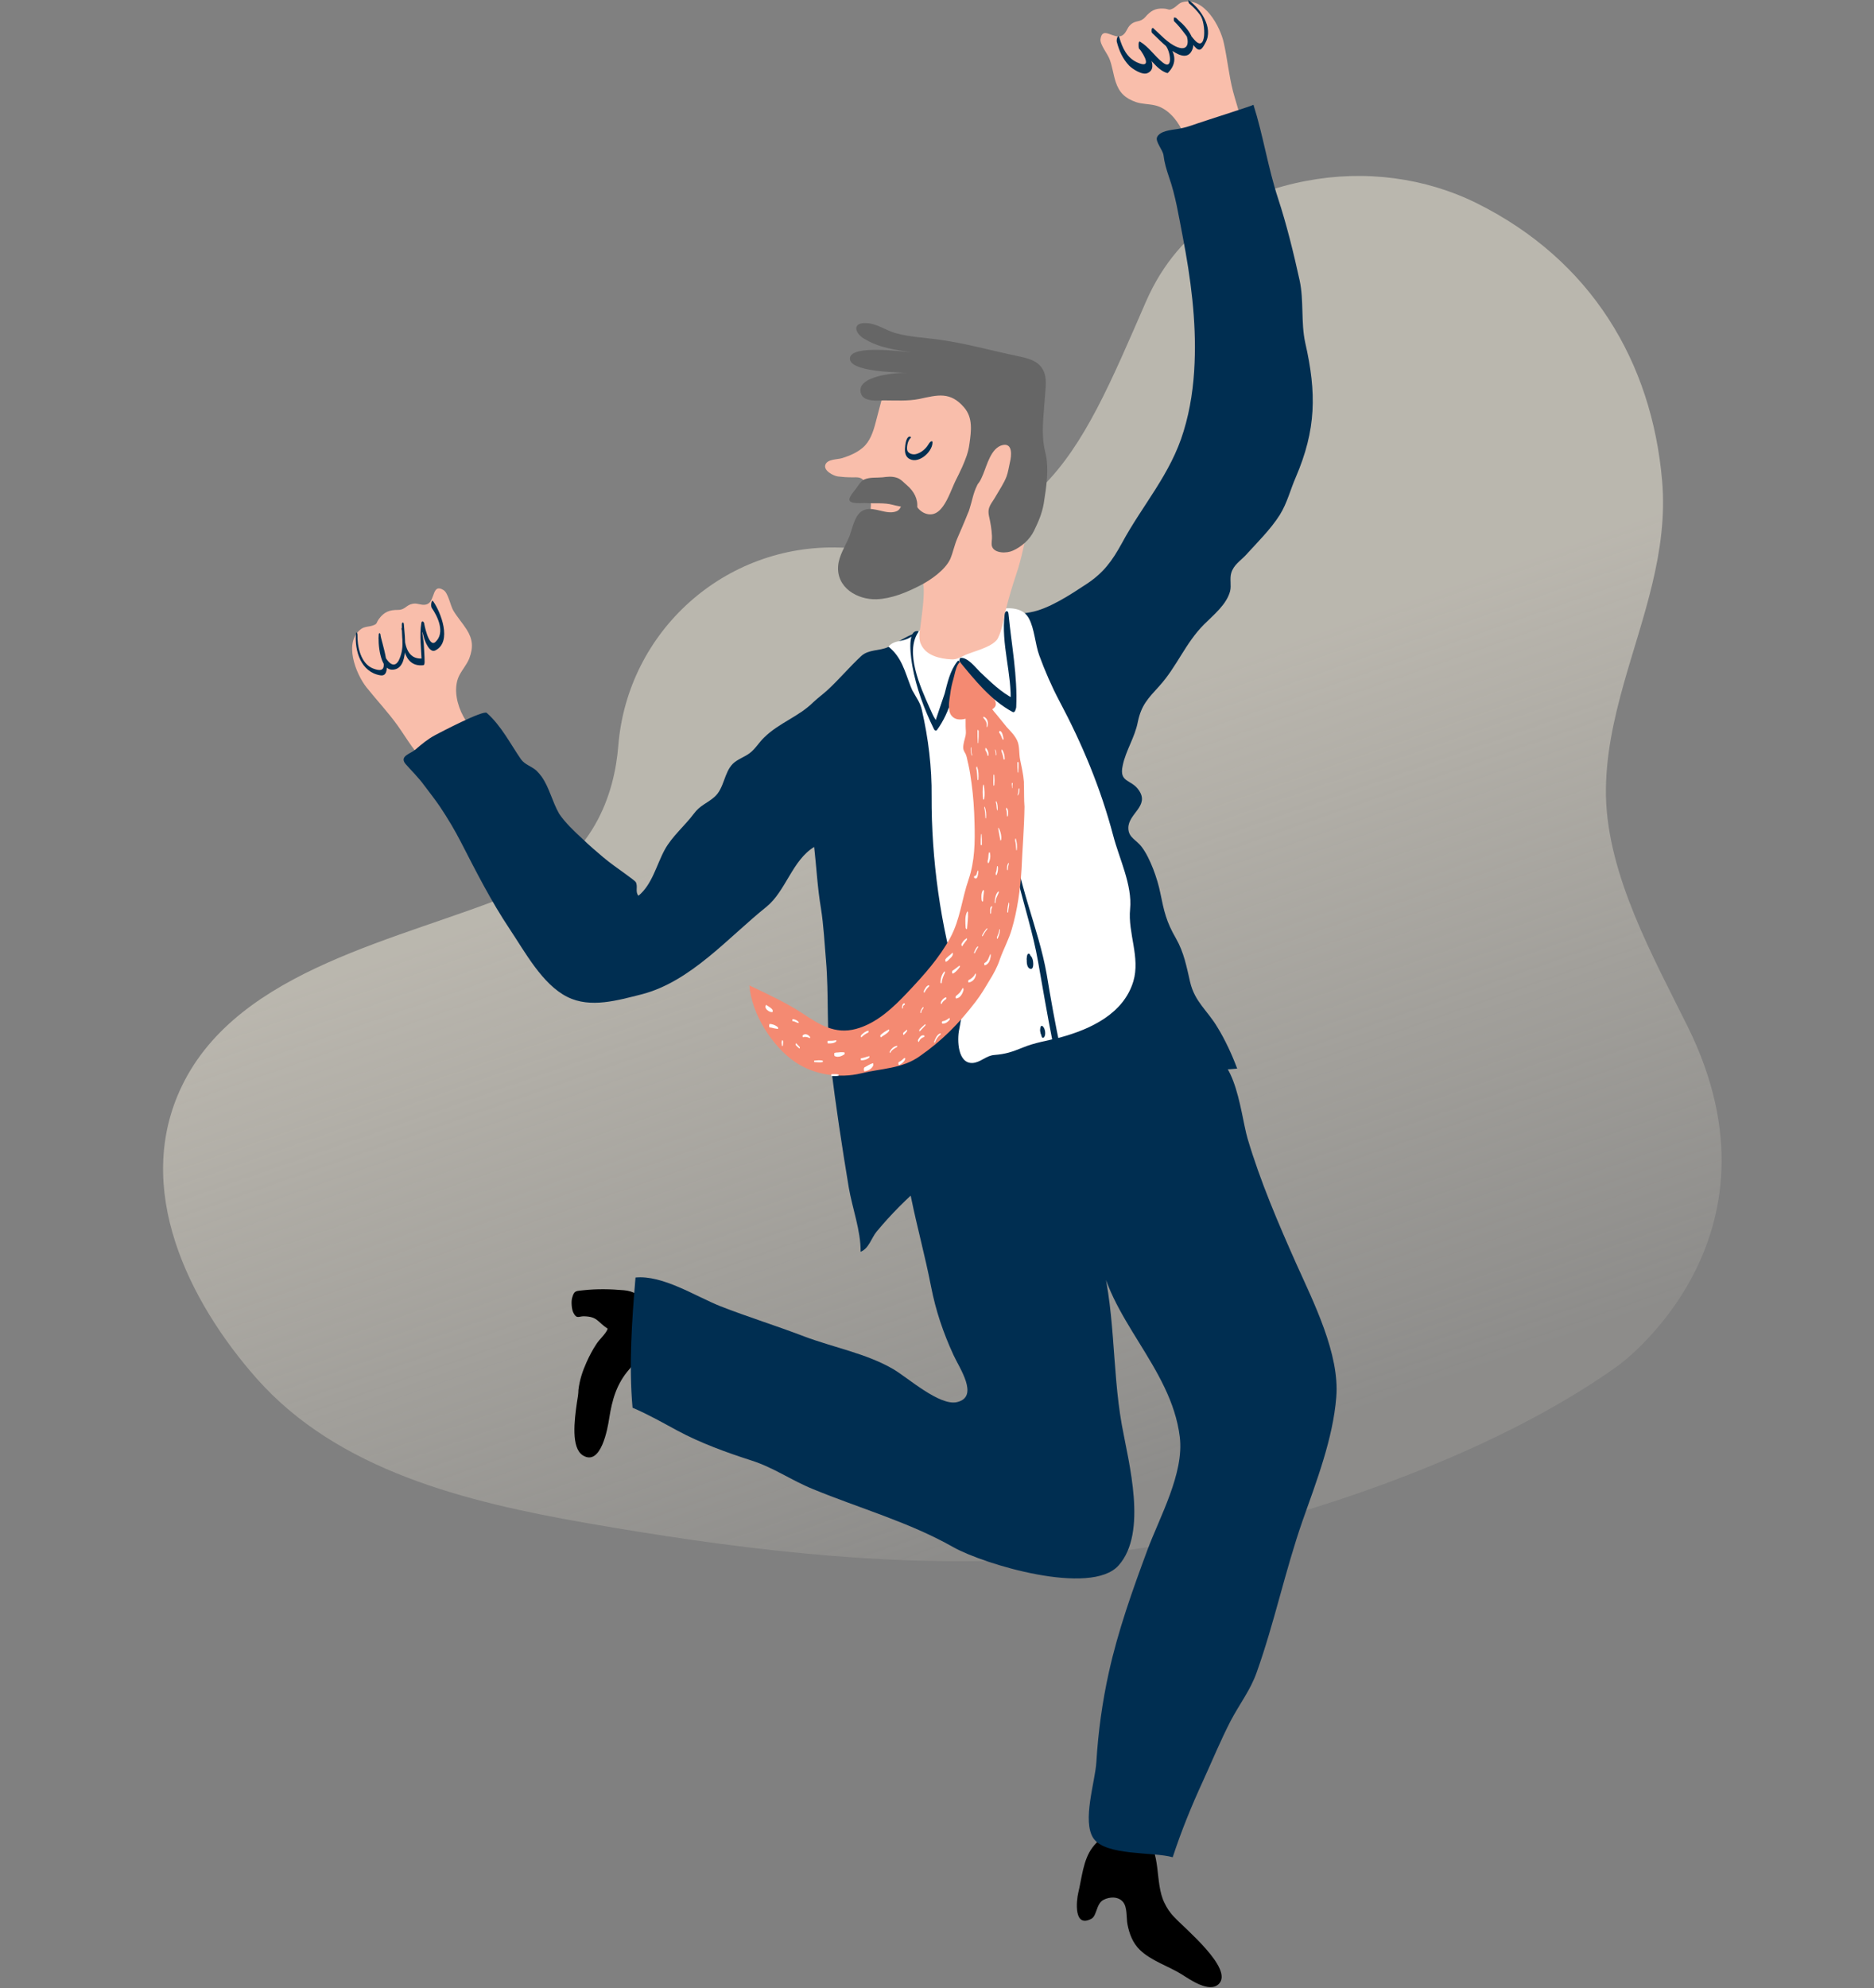<svg width="942" height="999" viewBox="0 0 942 999" fill="none" xmlns="http://www.w3.org/2000/svg">
<rect x="0" y="0" width="942" height="999" fill="#808080" stroke="none"/>
<path opacity="0.5" d="M816.34 343.086C825.693 309.941 838.609 277.172 835.487 241.48C830.301 181.929 799.954 130.778 742.363 102.132C716.469 89.296 686.176 85.239 656.55 90.909C626.991 96.472 593.138 112.071 575.948 151.762C541.329 231.29 523.12 278.532 422.262 275.136C364.45 273.158 315.459 317.003 310.796 374.687C308.904 398.444 298.714 432.329 258.896 448.65C201.535 472.272 120.35 486.518 91.606 545.312C66.429 596.89 94.73 653.905 129.136 692.786C169.909 738.72 233.645 754.62 295 765.302C366.165 777.676 439.401 787.107 512.66 783.819C554.671 781.906 598.203 775.438 638.785 764.064C697.166 747.71 764.321 721.302 813.305 686.239C813.459 686.113 901.593 622.99 848.251 515.625C830.943 480.704 808.066 439.829 807.261 399.858C806.944 380.448 811.09 361.755 816.34 343.086Z" fill="url(#paint0_linear)"/>
<g clip-path="url(#clip0)">
<path d="M585.313 956.098C580.257 945.838 584.123 930.522 575.202 922.344C566.875 914.761 554.831 920.56 549.032 928.441C544.422 934.686 543.827 943.608 542.043 950.893C541.002 955.206 539.664 968.885 548.585 964.127C551.411 962.64 550.965 956.544 554.682 954.611C557.804 952.975 562.117 952.827 564.496 955.652C566.726 958.328 566.131 963.532 566.726 966.804C567.618 971.562 569.403 976.32 572.971 979.74C578.621 985.242 587.394 987.918 594.086 992.082C598.1 994.609 607.914 1001.6 612.672 996.84C620.256 989.256 595.275 968.737 590.368 963.384C588.138 961.153 586.502 958.626 585.313 956.098Z" fill="black"/>
<path d="M290.009 704.657C288.671 713.876 287.035 727.556 292.983 731.273C302.053 736.923 305.473 717.742 306.216 712.686C307.703 703.319 309.934 695.289 316.328 688.003C324.208 679.082 333.427 650.087 313.651 648.302C306.96 647.707 299.971 647.559 293.28 648.302C289.563 648.748 288.671 648.302 287.63 652.02C287.035 653.804 287.332 657.967 288.225 659.603C289.86 662.874 290.901 661.387 293.429 661.387C300.417 661.536 300.12 664.064 305.473 667.632C304.432 670.458 301.31 672.837 299.674 675.513C297.89 678.19 296.254 681.312 294.916 684.286C292.834 688.896 291.347 693.356 290.752 698.412C290.752 700.047 290.455 702.278 290.009 704.657Z" fill="black"/>
<path d="M244.805 371.435C234.1 367.569 225.475 349.577 230.977 339.169C232.464 336.344 234.694 333.816 235.884 330.842C237.966 325.34 237.668 321.177 234.546 316.27C232.464 312.999 229.787 310.025 227.854 306.754C226.368 304.226 225.327 297.981 222.948 296.494C217.149 292.925 218.784 301.698 214.918 303.482C212.39 304.672 210.16 302.888 207.632 303.334C204.064 303.928 203.766 306.456 200.049 306.456C195.885 306.456 193.209 307.348 190.532 310.917C188.897 313.147 189.938 313.445 187.261 314.337C185.477 314.932 183.395 314.783 181.611 315.973C172.541 322.515 178.786 338.425 184.139 345.265C189.343 351.808 194.993 357.755 199.9 364.595C204.956 371.733 208.376 378.275 215.067 384.074C223.245 391.063 235.289 377.234 243.616 373.071C243.913 372.476 243.913 372.03 243.765 371.435H244.805Z" fill="#F9BEAB"/>
<path d="M178.933 318.352C178.19 327.125 181.461 337.682 191.126 339.318C198.412 340.656 191.424 321.623 191.275 319.096C191.275 318.203 190.532 317.609 190.383 318.798C189.937 322.664 190.829 336.641 197.223 336.493C206.144 336.344 203.319 319.244 203.022 313.891C203.022 312.404 201.981 312.404 201.981 313.891C202.13 321.475 201.832 335.303 212.687 334.262C213.43 334.262 213.43 332.924 213.43 332.478C213.43 329.355 213.133 326.233 212.984 323.11C212.836 321.177 211.349 313.594 212.984 319.988C213.43 321.772 215.809 328.315 218.783 326.828C227.556 322.516 221.46 307.349 217.742 302.145C216.85 300.955 216.404 304.524 216.999 305.416C220.122 309.877 223.839 317.906 218.932 322.516C215.363 325.935 212.984 312.256 213.282 313.445C213.133 312.404 212.092 311.512 211.795 312.999C210.754 319.393 211.795 326.084 211.943 332.627C212.241 332.032 212.389 331.437 212.687 330.842C203.765 331.735 203.17 322.218 203.022 315.378C201.832 315.081 201.535 315.676 202.13 317.014C202.278 318.947 202.278 320.731 202.278 322.664C202.427 325.935 201.832 329.058 200.345 332.032C197.371 337.087 193.803 330.545 192.911 328.909C192.018 326.976 190.532 322.069 190.532 320.88C190.829 323.408 191.424 325.935 191.87 328.463C192.911 333.073 194.844 338.723 187.558 335.898C181.313 333.519 179.528 324.746 179.677 318.947C179.677 318.055 179.082 317.163 178.933 318.352Z" fill="#002E51"/>
<path d="M596.316 84.012C600.183 73.455 592.004 55.463 580.555 52.935C577.432 52.192 574.161 52.341 571.039 51.3C565.537 49.367 562.563 46.541 560.779 41.04C559.589 37.323 559.143 33.456 557.805 29.888C556.913 27.211 552.749 22.305 553.195 19.628C554.088 12.937 559.738 19.777 563.753 17.992C566.28 16.803 566.28 14.126 568.362 12.342C571.039 9.963 573.12 11.45 575.648 8.625C578.325 5.502 580.704 4.015 585.016 4.313C587.692 4.461 587.246 5.502 589.774 4.164C591.41 3.272 592.599 1.487 594.532 1.041C605.238 -1.635 613.416 13.234 615.201 21.71C616.985 29.739 617.728 37.917 619.81 45.947C622.04 54.274 624.866 61.114 624.866 69.886C625.014 80.444 606.874 80.741 598.398 84.458C597.803 84.31 597.357 84.012 597.06 83.566L596.316 84.012Z" fill="#F9BEAB"/>
<path d="M597.654 1.635C599.884 3.568 601.669 5.353 603.304 7.583C606.278 11.598 606.575 27.359 600.182 19.776C597.059 16.207 594.531 12.044 590.963 8.773C590.814 9.368 590.814 10.111 590.665 10.706C592.301 11.747 593.49 13.085 594.68 14.572C597.654 18.289 598.843 26.467 591.706 23.642C586.948 21.709 583.231 17.248 579.513 13.977C579.365 14.72 579.365 15.613 579.216 16.356C581.595 18.289 583.825 20.52 585.907 22.899C588.435 25.872 589.773 35.686 584.42 31.374C580.405 28.252 577.58 23.642 573.119 20.966C572.079 20.222 572.227 23.791 572.525 24.237C575.35 27.805 579.216 34.794 571.632 31.374C566.428 28.995 564.198 24.088 562.711 19.033C562.116 16.654 561.075 19.776 561.373 20.966C562.562 25.575 564.347 29.59 567.618 33.01C569.253 34.645 574.16 37.917 576.837 36.727C583.231 33.902 575.201 23.791 573.119 21.263C572.971 22.304 572.822 23.493 572.525 24.534C577.432 27.657 581 35.092 586.799 36.727C586.948 36.727 587.097 36.578 587.245 36.43C595.275 28.103 585.61 19.627 579.365 14.126C578.918 13.68 578.621 15.91 579.067 16.505C582.636 19.776 595.721 34.497 599.438 24.683C601.669 18.735 594.829 11.747 590.517 8.773C589.922 8.327 589.922 10.408 590.219 10.706C594.085 14.423 596.91 19.033 600.33 23.196C603.007 26.467 604.196 24.832 605.981 21.412C610.144 13.828 603.304 4.163 597.356 -0C597.356 -0.298 597.356 1.338 597.654 1.635Z" fill="#002E51"/>
<path d="M651.631 635.07C660.255 654.251 673.489 680.421 671.705 701.982C670.069 722.799 661.742 744.359 654.754 764.135C645.981 789.265 640.628 815.286 631.706 840.266C628.584 849.188 623.082 856.176 618.621 864.652C613.566 874.466 609.402 884.577 604.793 894.688C598.845 907.624 593.938 919.668 589.477 933.2C579.663 930.374 555.724 932.605 549.627 923.683C543.828 915.059 550.52 895.283 551.114 885.32C552.007 870.302 554.088 855.136 557.359 840.415C561.969 819.449 569.255 799.078 576.69 779.005C582.935 762.202 595.276 740.344 593.046 722.055C588.734 686.666 556.17 661.983 552.304 627.932C560.928 656.333 558.698 686.815 563.902 715.959C567.322 734.991 576.987 770.083 562.266 786.588C548.289 802.201 494.462 785.993 479.147 777.369C457.14 764.879 432.16 757.89 408.666 748.225C397.663 743.764 388.89 737.371 377.589 733.802C365.099 729.787 352.014 725.029 340.416 718.784C332.981 714.769 325.695 710.606 317.963 707.334C316.03 685.923 317.666 663.024 319.45 641.909C333.13 640.571 349.486 651.277 362.125 656.333C376.251 661.834 390.228 666.146 404.205 671.499C418.777 677.001 435.728 680.124 449.111 688.004C456.248 692.168 472.307 706.591 481.08 704.509C492.381 701.833 482.269 687.41 479.296 680.867C474.091 669.566 470.374 658.563 467.995 646.37C462.047 615.739 451.787 588.082 454.315 556.113C466.805 553.883 479.296 560.574 491.786 559.236C506.06 557.6 520.335 552.842 534.461 549.868C547.1 547.192 559.739 544.069 572.378 541.244C582.786 538.865 590.518 533.809 600.183 530.241C620.852 522.657 623.231 558.641 627.097 572.024C633.491 593.584 642.561 614.699 651.631 635.07Z" fill="#002E51"/>
<path d="M272.313 390.319C271.57 389.278 270.678 388.238 269.637 387.197C267.109 384.966 263.838 384.223 261.905 381.546C256.552 373.814 251.942 364.595 244.656 358.201C242.872 356.715 221.311 368.015 218.784 369.353C214.918 371.435 212.092 373.814 208.821 376.639C206.442 378.721 200.494 379.911 203.914 383.925C207.037 387.494 210.308 390.617 213.133 394.483C215.81 398.051 218.635 401.62 221.163 405.337C225.029 411.136 228.597 417.084 231.72 423.18C239.452 438.198 246.738 452.622 256.254 466.896C263.838 478.197 272.611 494.702 285.25 500.947C296.848 506.746 310.676 502.583 322.572 499.609C347.255 493.215 365.99 471.06 385.32 455.596C394.985 447.715 398.256 432.251 409.26 425.56C410.449 436.117 410.895 445.931 412.68 456.488C414.018 464.963 414.464 474.034 415.207 482.658C416.694 500.055 415.356 517.601 417.587 534.998C420.114 555.517 423.237 576.186 426.657 596.706C428.441 607.114 432.753 618.563 432.605 628.972C436.768 627.336 437.958 622.132 440.634 618.861C454.76 601.761 473.941 585.256 493.42 574.996C517.36 562.357 542.489 549.272 569.105 543.027C576.837 541.243 585.015 540.946 592.747 539.161C601.818 537.08 612.375 537.972 621.891 536.931C619.363 530.091 615.795 522.359 611.929 516.114C606.873 507.638 600.628 503.475 598.249 493.512C596.465 485.78 595.126 478.494 591.112 471.506C586.205 463.03 585.164 457.975 583.231 448.607C581.893 441.767 578.175 431.21 574.012 425.708C571.335 421.991 567.172 420.95 567.172 416.043C567.172 408.757 577.878 405.04 572.525 397.159C568.659 391.36 562.414 393.442 564.347 384.669C565.834 377.234 570.443 370.543 571.93 362.811C573.715 354.187 577.134 350.915 582.785 344.67C591.558 335.005 595.87 323.11 605.238 313.742C609.996 308.984 616.538 303.78 618.323 297.089C619.066 294.115 618.025 290.843 618.917 287.87C620.107 283.855 623.527 281.773 626.055 279.097C631.854 272.703 638.694 266.012 643.303 258.726C647.02 252.778 648.656 245.938 651.332 239.842C661.592 215.902 661.89 197.613 656.091 172.186C653.86 161.926 655.496 151.072 653.265 140.812C650.292 127.281 646.723 112.709 642.411 99.624C637.355 84.16 634.976 68.101 630.069 52.637C630.218 52.934 608.063 59.923 605.981 60.666C601.223 62.153 596.762 64.086 591.855 64.83C589.03 65.276 582.934 65.722 581.595 68.993C580.703 71.223 584.569 75.387 584.867 78.063C585.313 81.781 586.353 85.201 587.543 88.769C590.963 98.286 592.599 109.14 594.532 118.954C598.546 139.771 601.371 161.034 600.479 182.297C600.033 193.895 598.398 205.493 594.978 216.645C588.435 238.355 574.309 253.67 563.901 273C558.994 281.922 554.682 287.87 546.058 293.52C538.177 298.724 527.174 306.01 517.955 307.646C509.479 309.133 502.044 310.322 493.271 311.066C481.971 312.107 470.67 314.486 459.964 318.203C454.76 319.987 451.043 323.11 446.284 325.192C441.972 327.125 436.619 326.232 432.902 329.652C427.103 335.005 421.899 341.25 416.1 346.603C413.869 348.685 411.193 350.618 408.962 352.7C401.528 360.134 391.714 363.108 384.131 370.543C381.454 373.071 379.818 376.193 376.845 378.424C374.317 380.357 370.599 381.546 368.369 383.777C363.908 388.238 364.057 396.118 359.15 400.43C355.433 403.702 351.864 404.594 348.742 408.906C344.281 414.854 337.738 420.355 334.17 426.898C330.006 434.481 327.925 444.295 320.936 450.094C319.152 448.012 320.787 445.484 319.598 443.254C319.152 442.511 315.434 439.983 314.542 439.239C310.676 436.414 306.959 433.886 303.241 430.764C299.673 427.79 296.104 424.667 292.684 421.396C288.372 417.381 284.357 413.664 281.086 408.906C277.517 402.661 276.179 395.821 272.313 390.319Z" fill="#002E51"/>
<path d="M459.221 347.942C460.708 350.767 462.492 352.849 463.384 356.715C466.656 370.99 468.44 385.562 468.291 400.134C468.143 431.508 472.752 465.261 481.822 495.297C484.201 503.476 483.755 509.572 482.12 517.453C481.079 522.508 481.376 534.552 488.96 534.106C492.974 533.809 495.651 530.389 499.814 530.092C505.465 529.646 508.587 528.605 514.089 526.374C520.185 523.846 526.43 522.954 532.824 521.319C548.14 517.155 564.793 509.423 569.7 493.067C573.269 481.023 566.875 468.83 568.064 456.786C569.254 444.742 562.563 431.359 559.589 419.91C553.195 395.822 544.125 374.112 532.527 352.254C528.661 344.968 525.241 337.088 522.416 329.356C520.334 323.705 520.037 315.973 517.211 310.769C511.71 300.509 494.015 308.687 484.945 309.133C477.51 309.431 470.67 311.066 464.574 315.23C461.451 317.311 459.072 319.839 455.652 321.178C452.232 322.516 449.407 321.772 446.582 324.895C453.273 330.248 454.76 337.236 457.734 344.82C458.18 346.009 458.626 347.05 459.221 347.942Z" fill="white"/>
<path d="M462.937 323.706C462.193 322.219 462.045 320.286 462.193 318.353C462.937 312.108 463.978 305.863 464.275 299.618C464.424 295.901 464.87 289.507 459.665 288.912C457.138 288.615 455.502 288.763 453.123 287.871C448.365 286.236 441.376 285.195 438.7 280.437C436.023 275.381 435.577 270.474 436.915 264.972C437.659 261.999 437.361 258.727 437.659 255.753C438.105 251.293 437.51 245.494 434.536 241.776C432.752 239.546 430.968 239.843 428.291 239.843C425.912 239.843 423.533 239.695 421.154 239.397C418.924 239.1 413.719 236.423 414.909 233.449C415.95 230.624 421.005 230.922 423.384 230.178C427.102 228.989 430.67 227.502 433.644 224.974C437.361 221.851 438.997 216.796 440.187 212.186C441.525 207.279 442.714 202.224 444.201 197.317C444.945 194.789 445.391 192.707 447.621 191.369C449.554 190.18 451.636 190.18 453.569 188.99C456.84 186.76 454.164 186.016 451.487 185.868C450.595 185.868 452.38 183.191 452.677 182.894C453.569 182.15 455.353 181.704 456.394 181.407C460.112 180.515 463.829 181.407 467.398 181.109C480.483 179.92 494.311 177.987 506.653 183.786C522.711 191.221 521.968 215.755 521.225 230.624C520.63 241.033 519.44 251.441 517.21 261.701C515.277 271.069 513.79 279.99 510.667 289.061C508.734 294.86 507.099 300.361 505.612 306.309C504.422 310.919 503.827 316.42 501.597 320.732C500.705 322.517 497.731 324.301 495.947 325.045C492.824 326.531 489.553 327.424 486.43 328.613C483.308 329.803 481.375 331.587 477.955 331.29C472.602 330.992 465.465 329.505 462.937 323.706Z" fill="#F9BEAB"/>
<path d="M433.348 169.51C433.645 169.807 434.091 170.105 434.537 170.254C441.377 174.566 450.15 175.904 458.031 176.945C454.016 176.796 428.292 173.079 427.251 179.77C426.211 187.056 451.935 187.056 456.247 187.353C452.083 187.056 429.184 188.543 432.902 198.059C434.389 201.925 441.229 201.33 444.202 201.182C450.15 201.182 456.395 201.628 462.194 200.438C471.265 198.505 477.658 196.572 484.647 204.75C489.108 209.955 488.216 216.497 487.324 222.891C486.729 227.5 485.39 230.623 483.606 234.786C482.565 237.166 480.186 241.032 480.632 243.708C483.16 244.154 486.729 245.344 489.257 244.6C492.082 243.708 493.123 240.734 494.163 238.355C496.096 233.746 498.178 224.973 503.977 223.634C509.181 222.445 508.438 229.136 507.694 232.11C507.1 234.638 506.802 237.166 505.91 239.545C504.572 242.965 502.49 245.938 500.706 249.061C498.624 252.927 496.096 254.563 497.137 259.321C497.881 262.592 498.476 266.012 498.624 269.283C498.773 270.919 498.178 273.001 498.624 274.488C499.814 278.205 506.208 278.056 509.033 276.718C513.494 274.785 517.657 271.068 519.739 266.756C521.969 262.146 523.753 258.131 524.646 253.076C525.984 244.6 527.471 235.381 525.389 227.054C523.159 218.282 524.646 208.616 525.24 199.546C525.538 194.937 526.579 189.584 524.051 185.42C521.374 180.811 515.575 179.77 510.668 178.729C497.881 176.053 485.242 172.484 472.306 170.7C465.02 169.659 457.436 169.361 450.299 167.428C445.392 166.09 440.783 162.522 435.578 162.373C429.036 161.927 429.184 166.388 433.348 169.51Z" fill="#666666"/>
<path d="M457.736 219.471C455.803 218.728 455.208 222.594 455.059 223.635C454.762 225.865 454.613 228.69 456.546 230.177C461.156 233.746 468.59 227.352 468.739 222.445C468.739 222.296 468.739 221.702 468.442 221.702C467.401 221.702 466.657 223.486 466.063 224.229C464.724 226.014 462.791 227.501 460.71 228.095C458.925 228.69 456.1 227.947 455.951 225.716C455.803 223.932 456.398 221.256 457.736 220.066C457.884 220.066 458.033 219.62 457.736 219.471Z" fill="#002E51"/>
<path d="M458.775 255.455C455.504 255.158 449.705 253.968 448.813 253.671C444.501 252.481 439.743 253.076 435.282 252.779C433.646 252.63 426.955 253.522 426.955 250.994C426.955 249.507 429.334 246.682 430.226 245.641C431.416 244.006 432.605 241.775 434.538 240.883C437.364 239.694 440.486 240.14 443.609 239.842C445.988 239.545 448.218 239.248 450.597 239.991C452.828 240.586 454.463 242.668 456.099 244.006C459.37 246.831 461.601 250.846 461.006 255.306C460.857 255.455 459.965 255.455 458.775 255.455Z" fill="#666666"/>
<path d="M487.473 255.306C487.176 256.347 486.879 257.239 486.433 258.131C484.797 262.295 483.013 266.309 481.228 270.473C479.741 273.893 479.147 277.313 477.66 280.881C475.132 286.383 467.697 291.587 462.344 294.264C455.653 297.684 448.218 300.806 440.635 301.104C430.97 301.401 420.413 295.305 421.305 284.301C421.751 279.097 424.873 274.488 426.806 269.878C428.442 266.012 429.334 259.47 433.052 256.942C437.661 253.819 443.46 257.834 448.516 257.388C451.044 257.09 452.233 256.347 453.125 253.968C453.571 252.481 453.125 244.898 456.843 246.979C458.627 248.02 459.222 251.886 460.262 253.671C461.601 255.901 463.534 257.685 466.062 258.28C475.132 260.362 478.106 243.857 481.972 238.652C483.161 237.017 486.73 234.638 488.812 235.679C492.678 237.463 492.529 241.329 491.042 244.154C489.258 247.723 488.663 251.589 487.473 255.306Z" fill="#666666"/>
<path d="M461.6 317.163C455.355 315.973 458.18 332.181 458.626 334.709C460.559 345.563 464.574 356.418 469.481 366.38C469.778 366.975 470.373 367.421 470.968 366.826C477.956 357.31 479.741 346.307 482.566 335.155C482.714 334.56 482.417 330.843 481.227 332.33C477.51 337.088 476.321 342.887 474.834 348.537C474.536 349.429 470.373 361.622 470.373 361.771C469.035 359.838 468.142 357.459 467.102 355.228C462.641 345.266 454.76 327.72 461.6 317.609C461.749 317.312 461.749 317.163 461.6 317.163Z" fill="#002E51"/>
<path d="M477.658 348.686C477.955 346.158 478.55 343.481 479.293 340.954C479.888 338.872 480.334 336.047 481.375 334.114C483.605 329.801 487.769 335.006 489.256 337.087C491.337 340.061 493.122 342.887 495.501 345.563C497.136 347.496 500.259 350.767 500.556 353.444C501.002 356.864 494.609 357.905 492.23 358.648C488.512 359.986 481.672 363.852 478.252 359.54C476.171 356.864 477.212 351.808 477.658 348.686Z" fill="#F48A72"/>
<path d="M482.269 332.33C490.001 341.697 498.179 351.957 509.033 357.756C510.223 358.351 510.669 356.121 510.818 355.377C511.561 339.764 508.439 324.003 506.952 308.539C506.803 306.457 505.316 306.754 505.019 308.539C503.086 323.557 508.736 338.575 507.993 353.593C508.587 352.849 509.182 351.957 509.777 351.214C503.086 347.794 498.03 342.738 492.528 337.534C490.298 335.304 486.432 330.248 482.863 330.545C482.566 330.545 482.417 330.992 482.417 331.289C482.269 331.438 482.12 332.181 482.269 332.33Z" fill="#002E51"/>
<path d="M509.033 419.018C508.289 426.75 509.628 434.184 511.561 441.768C514.98 455.745 519.293 468.979 521.82 483.253C526.43 509.274 530.593 535.742 538.474 561.02C539.366 563.845 540.407 560.425 540.258 559.235C539.069 548.381 535.351 537.824 533.121 527.118C530.445 514.627 528.214 502.137 526.132 489.498C521.969 465.856 510.966 443.106 509.33 419.166C509.181 418.869 509.033 418.72 509.033 419.018Z" fill="#002E51"/>
<path d="M510.222 450.689C510.073 450.392 510.073 450.094 509.924 449.797C509.776 449.351 509.478 449.202 509.032 449.351C508.586 449.499 508.438 450.392 508.438 450.838C508.438 450.986 508.438 450.986 508.438 451.135C508.438 451.878 508.438 453.514 509.33 453.811C509.627 453.811 509.924 454.109 510.073 454.109C510.371 454.258 510.668 454.109 510.817 453.811C511.114 453.217 511.263 452.622 511.263 451.878C511.263 451.432 511.114 450.094 510.519 449.797C510.519 449.797 510.519 449.797 510.371 449.797C508.884 449.202 509.33 452.771 509.627 453.365C509.627 453.365 509.627 453.514 509.776 453.514C509.924 452.325 510.222 450.986 510.371 449.797C510.668 449.797 510.222 449.797 510.073 449.648C509.776 449.499 509.627 449.499 509.33 449.499C509.627 450.243 509.924 450.838 510.371 451.581C510.371 451.73 510.371 451.73 510.371 451.878C510.222 452.325 509.924 452.919 509.776 453.365C509.478 453.514 510.073 453.068 510.222 453.068C510.519 452.473 510.371 451.284 510.222 450.689Z" fill="#002E51"/>
<path d="M517.954 483.55C517.806 483.104 517.954 482.806 517.806 483.401C517.806 483.55 517.806 483.55 517.806 483.401C517.954 482.955 517.954 482.509 518.103 482.063C518.252 481.319 518.103 479.684 517.36 479.237C516.467 478.791 516.17 480.427 516.17 480.873C516.021 481.617 516.021 482.211 516.17 482.955C516.319 483.55 516.467 483.996 516.765 484.59C516.616 484.442 516.616 484.442 516.765 484.739C517.062 485.334 517.062 485.037 516.765 483.847C517.211 482.955 517.508 481.914 517.954 481.022C517.806 481.022 517.954 481.022 518.103 481.022C517.508 480.724 517.657 481.17 518.549 482.211C518.252 483.401 517.954 484.59 517.806 485.929C517.954 485.929 518.103 485.929 518.103 485.78C519.441 484.888 519.293 481.171 517.954 480.427C517.806 480.427 517.806 480.278 517.657 480.278C516.021 479.684 516.021 483.104 516.17 483.996C516.319 485.037 516.765 486.821 518.252 486.821C519.59 486.821 519.441 483.996 519.293 483.103C519.144 481.914 518.698 480.576 517.508 479.832C517.806 480.427 518.103 481.022 518.401 481.617C518.401 481.319 518.401 481.17 518.252 480.873C517.657 481.319 516.914 481.765 516.319 482.211C516.467 483.103 516.616 483.996 517.211 484.442C517.36 484.442 517.508 484.442 517.508 484.442C517.657 484.293 517.806 484.144 517.954 484.144C518.103 483.847 518.103 483.55 517.954 483.55Z" fill="#002E51"/>
<path d="M524.648 521.318C525.986 520.278 525.391 516.263 523.904 515.519C522.863 514.925 522.715 517.75 522.863 518.196C523.012 518.642 523.012 519.088 523.161 519.534C523.161 519.534 523.607 520.426 523.458 519.98C523.161 519.088 523.607 520.426 523.458 520.426C523.607 520.872 523.755 521.17 524.053 521.467C524.35 521.467 524.499 521.467 524.648 521.318Z" fill="#002E51"/>
<path d="M529.702 550.611C529.999 550.313 530.148 550.016 530.445 549.719C530.743 549.124 530.445 548.975 531.189 548.975C530.891 548.083 530.594 547.191 530.148 546.299C530.148 546.745 529.999 547.191 529.999 547.785C530.594 547.339 531.189 547.042 531.783 546.596C531.635 546.15 531.486 545.406 531.783 546.745C531.783 546.299 531.635 545.852 531.486 545.406C530.891 546.745 530.445 548.083 529.85 549.421C529.999 549.718 530.296 550.016 530.445 550.313C531.04 551.205 531.783 550.462 532.081 549.867C532.527 548.678 532.676 546.745 531.932 545.555C531.635 544.96 531.337 544.514 530.743 544.068C529.999 543.473 529.404 544.96 529.256 545.406C528.958 546.596 528.958 548.38 529.85 549.421C529.999 549.718 530.296 550.016 530.594 550.165C530.445 550.016 530.296 549.718 530.148 549.57C530.296 549.867 530.445 550.016 530.594 550.313C531.635 552.246 532.527 549.57 532.378 548.529C532.378 547.785 532.229 547.191 532.229 546.447C532.081 545.852 531.635 544.217 530.743 545.109C530.296 545.704 529.85 546.001 529.702 546.596C529.553 546.893 529.553 547.042 529.553 547.339C529.404 548.38 529.702 547.339 529.404 547.785C529.107 548.232 529.107 549.124 529.107 549.719C528.81 549.719 529.107 551.057 529.702 550.611Z" fill="#002E51"/>
<path d="M514.685 394.037C514.685 393.591 514.685 393.294 514.685 392.848C514.387 388.982 513.495 385.264 512.752 381.547C512.157 378.573 512.603 374.707 511.265 372.031C510.075 369.503 507.993 367.421 506.06 365.339C504.276 363.258 502.641 361.027 500.856 358.946C497.436 355.08 494.611 350.173 490.596 346.753C486.879 343.63 486.433 348.091 486.136 350.916C485.689 355.526 485.243 360.284 485.392 364.893C485.392 366.678 485.689 367.867 485.392 369.503C484.946 371.585 484.054 373.815 484.203 376.045C484.351 377.384 485.095 378.127 485.541 379.168C486.136 380.655 486.284 382.439 486.73 383.926C487.474 387.197 487.92 390.32 488.366 393.591C489.258 400.134 489.704 406.676 489.853 413.367C490.15 423.181 490.002 432.698 486.879 441.917C483.459 451.73 482.716 461.841 477.66 471.209C472.158 481.32 464.278 490.093 456.397 498.42C449.111 506.152 440.784 514.182 430.227 517.007C419.67 519.832 411.789 514.776 403.313 509.126C394.838 503.624 385.768 499.461 376.697 495.149C377.738 509.423 388.295 525.928 399.745 533.66C409.261 540.054 421.751 541.987 432.903 539.311C443.014 536.783 453.423 537.08 462.345 530.686C473.645 522.806 481.972 514.33 490.299 503.476C492.975 500.056 495.057 496.487 497.288 492.77C499.518 489.201 501.302 485.93 502.64 481.915C504.425 476.859 507.101 472.101 508.588 466.897C511.413 457.381 512.9 446.675 513.495 436.712C513.941 426.304 514.833 415.895 514.982 405.338C514.685 402.067 514.833 398.052 514.685 394.037Z" fill="#F48A72"/>
<path d="M385.175 504.961C384.58 505.407 384.728 506.299 385.026 506.746C385.472 507.638 387.108 508.679 388.148 508.53C388.594 508.53 388.446 507.638 388.297 507.34C387.851 506.746 387.405 506.448 386.81 506.002C386.513 505.853 386.215 505.705 385.918 505.407C385.769 505.407 385.472 505.259 385.323 505.11C385.323 505.407 385.323 505.556 385.472 505.853C385.621 506.002 385.621 504.664 385.175 504.961Z" fill="white"/>
<path d="M386.96 516.263C387.703 516.263 388.446 516.56 389.19 516.709C389.785 516.858 390.38 516.858 390.974 517.006C391.272 517.006 391.123 516.263 390.974 516.114C389.785 515.073 388.446 514.627 386.96 514.479C386.513 514.627 386.513 516.263 386.96 516.263Z" fill="white"/>
<path d="M400.043 525.185C400.637 525.78 401.232 526.375 401.827 526.821C401.976 526.97 402.124 526.226 401.976 526.077C401.381 525.483 400.786 524.888 400.34 524.293C400.043 523.847 399.894 524.888 400.043 525.185Z" fill="white"/>
<path d="M398.555 513.14C399.596 513.14 400.34 513.883 401.38 514.032C401.529 514.032 401.529 513.586 401.38 513.437C400.637 512.693 399.596 512.099 398.407 512.099C398.258 512.099 398.109 513.14 398.555 513.14Z" fill="white"/>
<path d="M392.906 523.548C392.906 524.143 392.906 524.738 393.055 525.333C393.055 525.779 393.352 525.779 393.501 525.333C393.501 524.738 393.65 524.292 393.65 523.697C393.65 523.4 393.65 522.954 393.352 522.656C393.055 522.508 392.906 523.4 392.906 523.548Z" fill="white"/>
<path d="M403.76 521.17C404.652 520.723 406.288 521.17 407.031 521.616C407.329 521.764 407.18 521.021 407.18 521.021C406.288 519.831 404.652 519.088 403.463 520.277C403.314 520.426 403.463 521.318 403.76 521.17Z" fill="white"/>
<path d="M409.411 533.659C410.749 533.659 412.087 533.957 413.425 533.659C413.723 533.659 413.723 532.916 413.425 532.916C412.087 532.618 410.749 532.767 409.411 532.916C409.113 532.916 409.113 533.659 409.411 533.659Z" fill="white"/>
<path d="M418.036 540.648C419.225 540.648 420.415 540.797 421.455 540.499C421.604 540.499 421.604 540.053 421.455 539.905C420.266 539.607 419.225 539.756 418.036 539.756C417.738 539.756 417.738 540.648 418.036 540.648Z" fill="white"/>
<path d="M416.251 524.292C417.738 524.292 419.076 524.292 420.265 523.4C420.414 523.251 420.414 522.508 420.265 522.656C418.927 522.954 417.589 522.954 416.251 522.954C415.804 522.805 415.804 524.292 416.251 524.292Z" fill="white"/>
<path d="M419.67 530.687C421.306 531.43 423.09 530.687 424.429 529.794C424.577 529.646 424.726 528.754 424.28 528.754C423.536 528.754 422.793 528.605 421.901 528.754C421.009 528.902 420.265 528.754 419.522 529.051C419.224 529.2 419.224 530.538 419.67 530.687Z" fill="white"/>
<path d="M432.905 532.768C434.392 532.768 435.879 532.322 436.919 531.43C437.068 531.281 437.068 530.538 436.919 530.687C435.581 530.984 434.243 531.579 432.905 531.727C432.607 531.579 432.607 532.768 432.905 532.768Z" fill="white"/>
<path d="M433.053 521.17C434.094 520.129 435.135 519.385 436.473 518.791C436.622 518.642 436.622 517.898 436.473 517.898C434.986 518.196 433.945 519.088 432.904 520.129C432.607 520.426 432.756 521.467 433.053 521.17Z" fill="white"/>
<path d="M434.687 538.269C436.472 537.972 437.959 537.229 438.851 535.593C438.999 535.444 439.148 534.106 438.702 534.255C437.215 534.701 435.877 535.593 434.539 536.336C434.093 536.634 434.093 538.418 434.687 538.269Z" fill="white"/>
<path d="M442.867 521.169C444.206 520.129 445.841 519.534 446.882 518.047C447.031 517.898 447.031 517.006 446.733 517.303C445.247 518.047 443.76 518.939 442.57 520.129C442.421 520.277 442.57 521.467 442.867 521.169Z" fill="white"/>
<path d="M447.475 529.05C448.219 527.563 449.557 526.82 450.895 526.076C451.044 526.076 451.044 525.481 450.895 525.481C449.259 525.779 448.07 526.82 447.326 528.307C447.029 528.455 447.326 529.347 447.475 529.05Z" fill="white"/>
<path d="M452.086 535.147C453.127 534.552 454.317 533.66 454.912 532.47C455.06 532.322 455.06 531.429 454.763 531.578C454.168 531.727 453.871 532.322 453.425 532.619C452.979 533.065 452.384 533.362 451.789 533.66C451.343 533.957 451.64 535.444 452.086 535.147Z" fill="white"/>
<path d="M454.317 519.981C454.911 519.386 455.506 518.792 455.952 518.048C456.101 517.899 455.952 517.305 455.804 517.453C455.209 517.899 454.614 518.494 454.019 518.94C453.871 519.238 454.019 520.279 454.317 519.981Z" fill="white"/>
<path d="M453.87 506.301C453.87 505.26 454.168 505.26 454.763 504.814C454.911 504.666 454.911 504.219 454.763 504.219C453.722 503.922 453.424 505.409 453.424 506.152C453.276 506.747 453.87 507.045 453.87 506.301Z" fill="white"/>
<path d="M463.087 508.68C463.087 507.936 463.682 507.193 464.128 506.598C464.277 506.449 464.128 505.706 463.979 506.003C463.385 506.747 462.79 507.49 462.641 508.531C462.493 508.828 462.939 509.423 463.087 508.68Z" fill="white"/>
<path d="M461.898 523.401C462.493 522.063 463.236 521.468 464.574 521.022C464.723 521.022 464.723 520.427 464.574 520.278C462.939 519.832 462.195 521.319 461.452 522.509C461.303 522.806 461.6 523.996 461.898 523.401Z" fill="white"/>
<path d="M462.344 518.196C463.236 517.155 464.277 516.263 465.169 515.222C465.318 515.073 465.169 514.478 465.02 514.627C463.98 515.519 463.087 516.411 462.195 517.304C462.047 517.601 462.047 518.493 462.344 518.196Z" fill="white"/>
<path d="M464.725 498.716C465.32 497.527 465.914 496.635 466.955 495.742C467.104 495.594 467.104 494.999 466.955 494.999C465.617 495.296 465.022 496.783 464.427 497.824C464.279 498.122 464.427 499.162 464.725 498.716Z" fill="white"/>
<path d="M473.348 504.367C473.794 503.326 474.538 502.731 475.579 501.988C475.727 501.839 475.727 500.947 475.43 501.096C474.24 501.542 473.646 502.285 473.051 503.326C472.754 503.921 473.051 504.962 473.348 504.367Z" fill="white"/>
<path d="M473.794 514.329C475.429 514.329 476.321 513.586 477.362 512.396C477.511 512.247 477.362 511.355 477.213 511.504C476.173 512.247 475.132 512.991 473.794 513.14C473.347 513.14 473.347 514.329 473.794 514.329Z" fill="white"/>
<path d="M469.93 523.846C470.525 522.21 471.417 520.872 472.755 519.831C472.904 519.683 472.904 519.088 472.606 519.237C470.971 519.831 470.227 521.764 469.633 523.251C469.484 523.4 469.633 524.292 469.93 523.846Z" fill="white"/>
<path d="M487.03 493.662C489.111 493.216 490.152 491.729 490.598 489.796C490.598 489.647 490.45 488.755 490.301 489.201C489.558 490.688 488.368 491.729 486.881 492.472C486.584 492.621 486.584 493.81 487.03 493.662Z" fill="white"/>
<path d="M475.43 483.253C476.174 483.104 476.917 482.212 477.512 481.617C478.255 481.022 478.701 480.427 478.999 479.535C478.999 479.386 478.999 478.494 478.701 478.792C477.661 479.981 475.876 480.873 475.133 482.212C475.282 482.509 475.133 483.253 475.43 483.253Z" fill="white"/>
<path d="M479 489.201C480.487 488.458 481.379 487.268 482.42 485.93C482.569 485.781 482.42 485.038 482.271 485.187C481.082 486.079 480.041 486.971 478.851 487.714C478.405 488.012 478.554 489.35 479 489.201Z" fill="white"/>
<path d="M480.633 501.691C482.715 501.543 483.905 499.164 484.351 497.379C484.351 497.231 484.202 496.041 483.905 496.487C483.458 497.082 483.161 497.825 482.715 498.42C482.12 499.164 481.228 499.907 480.485 500.502C480.336 500.651 480.187 501.691 480.633 501.691Z" fill="white"/>
<path d="M473.349 493.81C473.497 492.025 474.241 490.39 474.984 488.754C474.984 488.606 474.984 487.862 474.687 488.159C473.349 489.646 472.754 491.728 472.754 493.661C472.903 494.107 473.349 494.405 473.349 493.81Z" fill="white"/>
<path d="M484.649 474.183C484.649 474.034 484.649 473.737 484.649 473.588C484.649 473.439 484.5 473.439 484.5 473.588C484.649 473.737 484.649 473.885 484.649 474.183Z" fill="white"/>
<path d="M490.002 478.94C490.448 477.899 491.043 477.007 491.638 475.966C491.638 475.818 491.787 475.371 491.489 475.52C490.597 476.115 490.151 477.453 489.705 478.345C489.556 478.643 489.705 479.386 490.002 478.94Z" fill="white"/>
<path d="M495.057 485.038C497.287 484.443 497.882 481.915 498.031 479.982C498.031 479.834 497.882 479.09 497.733 479.536C496.99 481.172 496.693 482.956 494.908 483.848C494.611 483.997 494.759 485.187 495.057 485.038Z" fill="white"/>
<path d="M486.137 466.302C486.285 463.775 486.731 461.098 486.583 458.57C486.583 458.273 486.434 457.678 486.137 458.124C484.947 460.355 485.245 463.626 485.393 466.005C485.393 466.748 486.137 467.343 486.137 466.302Z" fill="white"/>
<path d="M483.757 475.373C484.352 474.183 485.244 473.291 485.988 472.25C486.136 472.101 486.136 471.209 485.839 471.507C484.649 472.25 484.055 472.993 483.311 474.332C483.162 474.48 483.46 475.819 483.757 475.373Z" fill="white"/>
<path d="M494.016 470.317C494.611 469.127 495.354 467.938 496.246 466.897C496.395 466.748 496.246 466.302 496.098 466.451C495.057 467.492 494.313 468.681 493.718 469.871C493.57 470.019 493.718 470.763 494.016 470.317Z" fill="white"/>
<path d="M494.167 452.474C494.167 450.838 494.464 449.351 494.613 447.864C494.613 447.715 494.464 446.823 494.167 447.269C493.126 448.607 493.275 450.838 493.424 452.325C493.572 453.068 494.167 453.366 494.167 452.474Z" fill="white"/>
<path d="M501.451 471.655C502.046 470.317 502.641 468.83 502.641 467.195C502.641 466.897 502.343 466.749 502.343 467.046C502.195 468.384 501.749 469.574 501.154 470.763C501.005 471.209 501.302 472.101 501.451 471.655Z" fill="white"/>
<path d="M498.181 458.57C498.181 457.678 498.181 456.786 498.627 456.042C498.627 455.894 498.775 455.15 498.478 455.299C497.437 455.894 497.735 457.678 497.735 458.57C497.586 459.314 498.181 459.314 498.181 458.57Z" fill="white"/>
<path d="M489.852 441.172C491.488 442.362 491.636 438.942 491.785 438.05C491.785 437.901 491.636 437.009 491.488 437.455C491.042 438.198 491.041 440.28 489.852 440.131C489.555 440.28 489.555 441.172 489.852 441.172Z" fill="white"/>
<path d="M500.411 453.365C500.411 451.432 501.452 450.094 502.047 448.458C502.047 448.31 502.047 447.715 501.898 447.864C500.411 449.053 500.114 451.581 499.965 453.365C499.965 453.96 500.411 453.96 500.411 453.365Z" fill="white"/>
<path d="M506.804 458.125C506.804 456.638 507.399 455.3 507.25 453.813C507.25 453.515 506.953 453.367 506.953 453.664C506.655 455.002 506.358 456.489 506.358 457.976C506.209 458.571 506.655 458.868 506.804 458.125Z" fill="white"/>
<path d="M506.655 436.713C506.655 435.821 506.804 434.929 507.101 434.037C507.101 433.888 507.101 433.442 506.952 433.59C506.209 434.483 506.209 435.523 506.209 436.713C506.209 437.457 506.655 437.457 506.655 436.713Z" fill="white"/>
<path d="M496.991 433.59C497.735 432.103 498.032 430.17 497.586 428.534C497.586 428.237 497.289 428.088 497.14 428.386C496.694 429.575 496.991 430.914 496.545 432.252C496.396 432.549 496.396 432.995 496.545 433.293C496.396 433.441 496.694 433.887 496.991 433.59Z" fill="white"/>
<path d="M501.004 439.536C501.599 438.198 501.747 436.86 501.599 435.522C501.599 435.224 501.301 434.927 501.152 435.373C501.004 436.414 501.004 437.603 500.558 438.496C500.409 438.942 500.558 440.28 501.004 439.536Z" fill="white"/>
<path d="M493.569 424.073C493.569 422.437 493.569 420.95 493.421 419.315C493.421 419.017 493.123 419.017 493.123 419.315C492.975 420.95 492.975 422.437 492.975 424.073C492.975 424.965 493.569 424.965 493.569 424.073Z" fill="white"/>
<path d="M501.748 416.192C502.045 418.125 502.492 420.058 502.789 421.991C502.789 422.437 503.086 422.437 503.235 421.991C503.532 420.058 502.938 417.531 501.897 415.895C501.897 415.746 501.748 416.044 501.748 416.192Z" fill="white"/>
<path d="M510.227 422.14C510.673 423.775 510.673 425.411 510.821 427.046C510.821 427.344 511.119 427.344 511.119 427.046C511.416 425.113 511.119 423.329 510.673 421.545C510.524 420.801 510.227 421.842 510.227 422.14Z" fill="white"/>
<path d="M505.764 406.675C506.21 407.716 506.061 408.906 506.21 409.946C506.21 410.392 506.507 410.392 506.656 409.946C506.805 409.054 506.953 406.378 505.912 405.932C505.615 405.783 505.764 406.526 505.764 406.675Z" fill="white"/>
<path d="M494.762 405.932C495.208 407.568 495.208 409.203 495.357 410.988C495.357 411.285 495.654 411.285 495.654 410.988C495.803 409.055 495.654 407.27 495.059 405.486C494.91 404.891 494.762 405.635 494.762 405.932Z" fill="white"/>
<path d="M500.561 403.107C501.007 404.297 500.858 405.635 501.155 406.973C501.155 407.271 501.453 407.271 501.453 406.973C501.601 405.486 501.453 403.851 500.858 402.661C500.709 402.215 500.561 402.959 500.561 403.107Z" fill="white"/>
<path d="M490.744 386.008C491.19 387.792 491.19 389.725 491.339 391.658C491.339 392.104 491.785 392.104 491.785 391.658C491.934 389.576 491.934 387.346 491.19 385.413C490.893 384.67 490.744 385.71 490.744 386.008Z" fill="white"/>
<path d="M499.369 389.725C499.369 391.36 499.22 392.847 499.369 394.483C499.369 394.929 499.666 394.929 499.815 394.483C499.964 392.847 499.964 391.36 499.815 389.725C499.815 388.981 499.369 388.981 499.369 389.725Z" fill="white"/>
<path d="M508.588 393.74C508.588 394.483 508.588 395.227 508.737 395.97C508.737 396.119 508.885 396.268 508.885 395.97C508.885 395.227 508.885 394.483 509.034 393.74C509.034 393.294 508.588 393.145 508.588 393.74Z" fill="white"/>
<path d="M512.009 396.564C512.009 397.456 511.86 398.349 511.562 399.241C511.562 399.389 511.563 399.835 511.711 399.687C512.306 398.646 512.455 397.754 512.455 396.564C512.455 395.969 512.009 395.969 512.009 396.564Z" fill="white"/>
<path d="M494.759 401.323C495.057 399.092 494.908 396.862 494.611 394.631C494.611 394.185 494.164 394.185 494.164 394.631C493.867 396.862 493.867 399.092 494.164 401.323C494.164 402.066 494.611 401.917 494.759 401.323Z" fill="white"/>
<path d="M505.018 381.101C505.018 379.614 504.572 377.83 503.68 376.64C503.383 376.343 503.383 377.235 503.383 377.384C503.829 378.573 504.275 379.912 504.424 381.101C504.424 381.845 505.167 381.845 505.018 381.101Z" fill="white"/>
<path d="M491.34 367.273C491.34 369.206 491.34 371.139 491.489 373.072C491.489 373.369 491.786 373.667 491.786 373.22C491.935 371.287 491.935 369.354 491.935 367.421C491.786 366.529 491.34 366.529 491.34 367.273Z" fill="white"/>
<path d="M494.313 360.729C495.353 361.918 496.246 363.108 495.948 364.892C495.948 365.041 496.097 365.636 496.246 365.338C496.989 363.405 496.543 360.877 494.461 360.134C494.164 359.985 494.313 360.58 494.313 360.729Z" fill="white"/>
<path d="M495.355 377.086C495.949 377.83 496.247 378.722 496.395 379.614C496.544 380.06 496.841 379.763 496.841 379.465C496.99 378.127 496.544 376.789 495.503 375.748C495.355 375.451 495.206 376.789 495.355 377.086Z" fill="white"/>
<path d="M500.113 376.491C500.411 377.532 500.559 378.275 500.559 379.316C500.559 379.613 500.857 379.613 500.857 379.316C500.857 378.424 500.857 377.086 500.113 376.491C500.113 376.342 500.113 376.491 500.113 376.491Z" fill="white"/>
<path d="M502.344 368.313C502.79 368.611 502.939 369.354 503.236 369.8C503.533 370.395 503.682 371.138 504.128 371.733C504.277 372.031 504.425 371.287 504.425 371.138C504.277 370.246 503.831 367.272 502.492 367.272C502.195 367.421 502.195 368.165 502.344 368.313Z" fill="white"/>
<path d="M487.922 375.897C487.922 377.235 487.922 378.425 488.517 379.614C488.665 379.912 488.814 379.317 488.665 379.168C488.219 378.127 488.219 377.086 488.219 376.046C488.368 375.302 487.922 375.302 487.922 375.897Z" fill="white"/>
<path d="M511.414 383.331C511.414 384.817 511.414 386.453 511.563 387.94C511.563 388.237 511.86 388.386 511.86 388.089C512.009 386.453 512.009 384.966 512.009 383.331C511.86 382.587 511.414 382.736 511.414 383.331Z" fill="white"/>
</g>
<defs>
<linearGradient id="paint0_linear" x1="496" y1="128.5" x2="697.121" y2="703.013" gradientUnits="userSpaceOnUse">
<stop offset="0.385" stop-color="#F4EDDC"/>
<stop offset="1" stop-color="#F4EDDC" stop-opacity="0.23"/>
</linearGradient>
<clipPath id="clip0">
<path d="M177 0H672V998.624H177V0Z" fill="white"/>
</clipPath>
</defs>
</svg>
